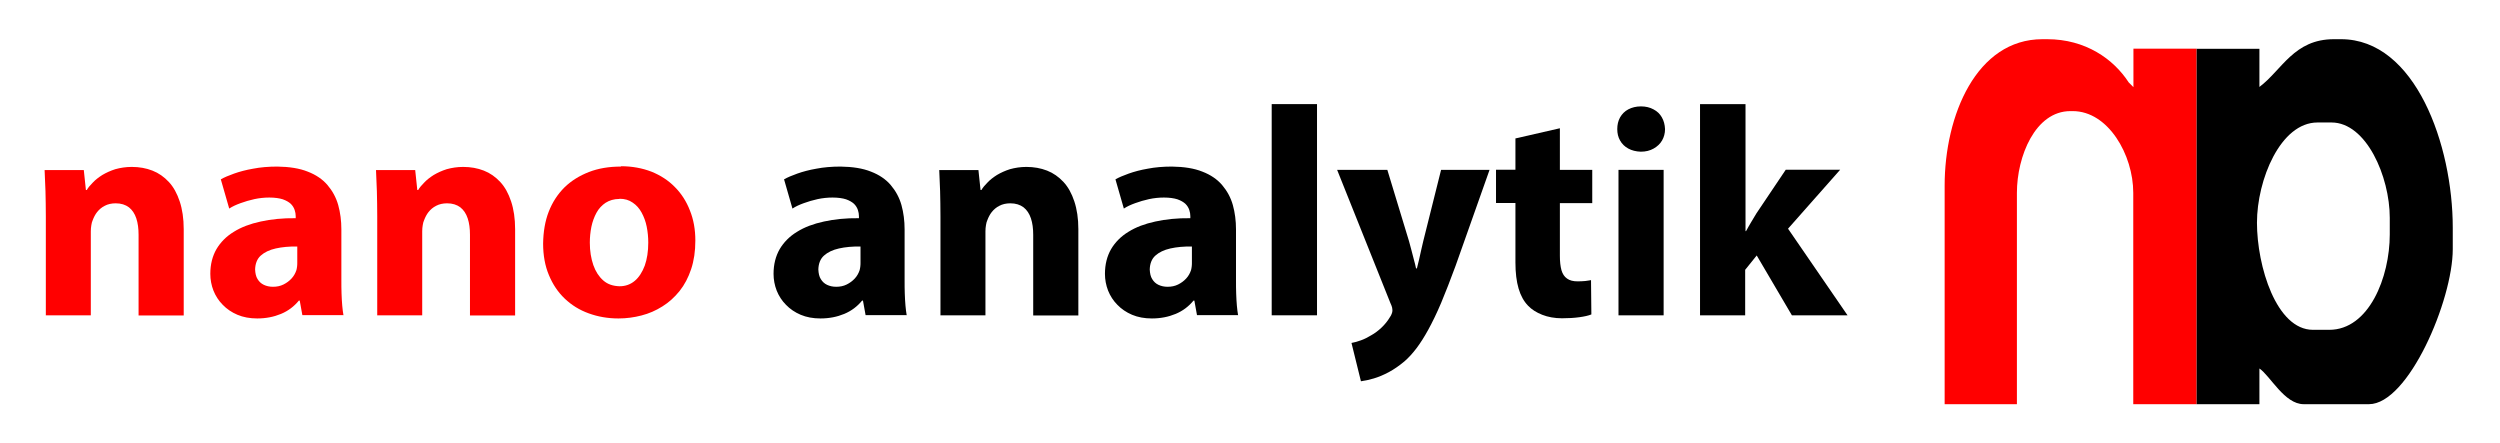 <?xml version="1.0" encoding="UTF-8"?>
<!DOCTYPE svg PUBLIC "-//W3C//DTD SVG 1.1//EN" "http://www.w3.org/Graphics/SVG/1.1/DTD/svg11.dtd">
<!-- Creator: CorelDRAW -->
<svg xmlns="http://www.w3.org/2000/svg" xml:space="preserve" width="100%" height="100%" style="shape-rendering:geometricPrecision; text-rendering:geometricPrecision; image-rendering:optimizeQuality; fill-rule:evenodd; clip-rule:evenodd"
viewBox="0 0 14.288 2.53"
 xmlns:xlink="http://www.w3.org/1999/xlink">
 <defs>
  <style type="text/css">
   <![CDATA[
    .fil3 {fill:black}
    .fil4 {fill:red}
    .fil0 {fill:white}
    .fil2 {fill:black;fill-rule:nonzero}
    .fil1 {fill:red;fill-rule:nonzero}
   ]]>
  </style>
 </defs>
 <g id="Ebene_x0020_1">
  <g id="_441802664">
   <rect id="_206796896" class="fil0" width="14.288" height="2.53"/>
   <path id="_2571632" class="fil1" d="M0.261 1.802l0.258 0 0 -0.48c0,-0.012 0.001,-0.024 0.003,-0.035 0.002,-0.012 0.004,-0.021 0.008,-0.029 0.006,-0.016 0.014,-0.032 0.025,-0.046 0.012,-0.015 0.026,-0.027 0.044,-0.036 0.017,-0.009 0.038,-0.014 0.062,-0.014 0.031,0 0.056,0.008 0.076,0.023 0.019,0.015 0.033,0.036 0.042,0.063 0.009,0.027 0.013,0.058 0.013,0.094l0 0.461 0.258 0 0 -0.493c-0,-0.061 -0.008,-0.114 -0.023,-0.159 -0.015,-0.045 -0.035,-0.082 -0.062,-0.111 -0.027,-0.029 -0.058,-0.051 -0.094,-0.065 -0.036,-0.014 -0.075,-0.021 -0.118,-0.021 -0.034,0 -0.065,0.005 -0.094,0.013 -0.028,0.009 -0.052,0.02 -0.074,0.033 -0.022,0.014 -0.04,0.028 -0.054,0.043 -0.015,0.015 -0.027,0.029 -0.035,0.043l-0.005 0 -0.012 -0.114 -0.224 0c0.002,0.037 0.003,0.077 0.005,0.121 0.001,0.044 0.002,0.092 0.002,0.144l0 0.566z"/>
   <path id="_25716321" class="fil1" d="M1.963 1.802c-0.003,-0.016 -0.005,-0.034 -0.007,-0.055 -0.002,-0.021 -0.003,-0.044 -0.004,-0.069 -0.001,-0.025 -0.001,-0.051 -0.001,-0.078l0 -0.289c0,-0.049 -0.006,-0.096 -0.018,-0.139 -0.012,-0.043 -0.033,-0.081 -0.061,-0.114 -0.028,-0.033 -0.066,-0.059 -0.113,-0.077 -0.047,-0.019 -0.105,-0.028 -0.174,-0.029 -0.05,0 -0.097,0.004 -0.138,0.012 -0.041,0.007 -0.078,0.017 -0.109,0.028 -0.031,0.011 -0.057,0.022 -0.076,0.033l0.048 0.167c0.018,-0.012 0.04,-0.022 0.065,-0.031 0.025,-0.009 0.051,-0.017 0.079,-0.023 0.028,-0.006 0.057,-0.009 0.085,-0.009 0.032,0 0.058,0.004 0.077,0.01 0.02,0.007 0.035,0.016 0.046,0.026 0.011,0.011 0.018,0.023 0.022,0.035 0.004,0.012 0.006,0.024 0.006,0.035l0 0.012c-0.074,-0.001 -0.141,0.006 -0.2,0.019 -0.06,0.013 -0.111,0.032 -0.154,0.059 -0.043,0.026 -0.076,0.06 -0.099,0.099 -0.023,0.04 -0.035,0.087 -0.035,0.141 0,0.033 0.006,0.065 0.018,0.096 0.012,0.03 0.03,0.058 0.053,0.081 0.023,0.024 0.051,0.043 0.084,0.057 0.033,0.014 0.071,0.021 0.113,0.021 0.05,0 0.095,-0.009 0.136,-0.026 0.041,-0.017 0.075,-0.043 0.102,-0.076l0.005 0 0.015 0.083 0.233 0zm-0.264 -0.303c0,0.008 -0,0.015 -0.001,0.023 -0.001,0.008 -0.002,0.015 -0.004,0.022 -0.006,0.018 -0.015,0.034 -0.028,0.048 -0.013,0.014 -0.028,0.025 -0.046,0.034 -0.018,0.009 -0.038,0.013 -0.06,0.013 -0.02,0 -0.037,-0.004 -0.052,-0.011 -0.015,-0.007 -0.027,-0.018 -0.036,-0.033 -0.009,-0.014 -0.013,-0.033 -0.014,-0.055 0.001,-0.033 0.011,-0.06 0.032,-0.079 0.021,-0.019 0.05,-0.033 0.086,-0.041 0.036,-0.008 0.077,-0.012 0.123,-0.011l0 0.09z"/>
   <path id="_257163212" class="fil1" d="M2.155 1.802l0.258 0 0 -0.48c0,-0.012 0.001,-0.024 0.003,-0.035 0.002,-0.012 0.004,-0.021 0.008,-0.029 0.006,-0.016 0.014,-0.032 0.025,-0.046 0.012,-0.015 0.026,-0.027 0.044,-0.036 0.017,-0.009 0.038,-0.014 0.062,-0.014 0.031,0 0.056,0.008 0.076,0.023 0.019,0.015 0.033,0.036 0.042,0.063 0.009,0.027 0.013,0.058 0.013,0.094l0 0.461 0.258 0 0 -0.493c-0,-0.061 -0.008,-0.114 -0.023,-0.159 -0.015,-0.045 -0.035,-0.082 -0.062,-0.111 -0.027,-0.029 -0.058,-0.051 -0.094,-0.065 -0.036,-0.014 -0.075,-0.021 -0.118,-0.021 -0.034,0 -0.065,0.005 -0.094,0.013 -0.028,0.009 -0.052,0.02 -0.074,0.033 -0.022,0.014 -0.04,0.028 -0.054,0.043 -0.015,0.015 -0.027,0.029 -0.035,0.043l-0.005 0 -0.012 -0.114 -0.224 0c0.002,0.037 0.003,0.077 0.005,0.121 0.001,0.044 0.002,0.092 0.002,0.144l0 0.566z"/>
   <path id="_2571632123" class="fil1" d="M3.548 0.952c-0.067,0 -0.128,0.01 -0.182,0.031 -0.054,0.021 -0.101,0.05 -0.14,0.088 -0.039,0.039 -0.069,0.085 -0.09,0.139 -0.021,0.054 -0.031,0.115 -0.032,0.182 0,0.067 0.011,0.128 0.033,0.18 0.022,0.053 0.052,0.098 0.091,0.135 0.039,0.037 0.084,0.065 0.137,0.084 0.052,0.019 0.109,0.029 0.17,0.029 0.045,0 0.089,-0.006 0.131,-0.017 0.043,-0.011 0.082,-0.028 0.12,-0.052 0.037,-0.023 0.069,-0.052 0.098,-0.088 0.028,-0.035 0.05,-0.077 0.066,-0.125 0.016,-0.048 0.024,-0.102 0.024,-0.163 -0,-0.063 -0.01,-0.12 -0.031,-0.172 -0.02,-0.052 -0.049,-0.097 -0.086,-0.134 -0.037,-0.038 -0.082,-0.067 -0.134,-0.088 -0.052,-0.02 -0.11,-0.031 -0.174,-0.031zm-0.007 0.184c0.029,0 0.054,0.007 0.075,0.022 0.021,0.014 0.038,0.033 0.051,0.057 0.013,0.024 0.023,0.05 0.029,0.08 0.006,0.03 0.009,0.06 0.009,0.092 0,0.05 -0.007,0.094 -0.02,0.131 -0.014,0.037 -0.033,0.067 -0.057,0.087 -0.025,0.021 -0.054,0.031 -0.087,0.031 -0.037,-0.001 -0.068,-0.011 -0.093,-0.033 -0.025,-0.022 -0.044,-0.051 -0.057,-0.088 -0.013,-0.038 -0.02,-0.08 -0.02,-0.128 0,-0.031 0.003,-0.061 0.009,-0.091 0.006,-0.029 0.016,-0.056 0.029,-0.08 0.013,-0.024 0.031,-0.043 0.052,-0.057 0.022,-0.014 0.048,-0.022 0.079,-0.022z"/>
   <path id="_25716321234" class="fil2" d="M5.182 1.802c-0.003,-0.016 -0.005,-0.034 -0.007,-0.055 -0.002,-0.021 -0.003,-0.044 -0.004,-0.069 -0.001,-0.025 -0.001,-0.051 -0.001,-0.078l0 -0.289c0,-0.049 -0.006,-0.096 -0.018,-0.139 -0.012,-0.043 -0.033,-0.081 -0.061,-0.114 -0.028,-0.033 -0.066,-0.059 -0.113,-0.077 -0.047,-0.019 -0.105,-0.028 -0.174,-0.029 -0.05,0 -0.097,0.004 -0.138,0.012 -0.041,0.007 -0.078,0.017 -0.109,0.028 -0.031,0.011 -0.057,0.022 -0.076,0.033l0.048 0.167c0.018,-0.012 0.04,-0.022 0.065,-0.031 0.025,-0.009 0.051,-0.017 0.079,-0.023 0.028,-0.006 0.057,-0.009 0.085,-0.009 0.032,0 0.058,0.004 0.077,0.01 0.02,0.007 0.035,0.016 0.046,0.026 0.011,0.011 0.018,0.023 0.022,0.035 0.004,0.012 0.006,0.024 0.006,0.035l0 0.012c-0.074,-0.001 -0.141,0.006 -0.2,0.019 -0.06,0.013 -0.111,0.032 -0.154,0.059 -0.043,0.026 -0.076,0.06 -0.099,0.099 -0.023,0.04 -0.035,0.087 -0.035,0.141 0,0.033 0.006,0.065 0.018,0.096 0.012,0.03 0.03,0.058 0.053,0.081 0.023,0.024 0.051,0.043 0.084,0.057 0.033,0.014 0.071,0.021 0.113,0.021 0.05,0 0.095,-0.009 0.136,-0.026 0.041,-0.017 0.075,-0.043 0.102,-0.076l0.005 0 0.015 0.083 0.233 0zm-0.264 -0.303c0,0.008 -0,0.015 -0.001,0.023 -0.001,0.008 -0.002,0.015 -0.004,0.022 -0.006,0.018 -0.015,0.034 -0.028,0.048 -0.013,0.014 -0.028,0.025 -0.046,0.034 -0.018,0.009 -0.038,0.013 -0.06,0.013 -0.02,0 -0.037,-0.004 -0.052,-0.011 -0.015,-0.007 -0.027,-0.018 -0.036,-0.033 -0.009,-0.014 -0.013,-0.033 -0.014,-0.055 0.001,-0.033 0.011,-0.06 0.032,-0.079 0.021,-0.019 0.05,-0.033 0.086,-0.041 0.036,-0.008 0.077,-0.012 0.123,-0.011l0 0.09z"/>
   <path id="_257163212345" class="fil2" d="M5.374 1.802l0.258 0 0 -0.48c0,-0.012 0.001,-0.024 0.003,-0.035 0.002,-0.012 0.004,-0.021 0.008,-0.029 0.006,-0.016 0.014,-0.032 0.025,-0.046 0.012,-0.015 0.026,-0.027 0.044,-0.036 0.017,-0.009 0.038,-0.014 0.062,-0.014 0.031,0 0.056,0.008 0.076,0.023 0.019,0.015 0.033,0.036 0.042,0.063 0.009,0.027 0.013,0.058 0.013,0.094l0 0.461 0.258 0 0 -0.493c-0,-0.061 -0.008,-0.114 -0.023,-0.159 -0.015,-0.045 -0.035,-0.082 -0.062,-0.111 -0.027,-0.029 -0.058,-0.051 -0.094,-0.065 -0.036,-0.014 -0.075,-0.021 -0.118,-0.021 -0.034,0 -0.065,0.005 -0.094,0.013 -0.028,0.009 -0.052,0.02 -0.074,0.033 -0.022,0.014 -0.04,0.028 -0.054,0.043 -0.015,0.015 -0.027,0.029 -0.035,0.043l-0.005 0 -0.012 -0.114 -0.224 0c0.002,0.037 0.003,0.077 0.005,0.121 0.001,0.044 0.002,0.092 0.002,0.144l0 0.566z"/>
   <path id="_2571632123456" class="fil2" d="M7.076 1.802c-0.003,-0.016 -0.005,-0.034 -0.007,-0.055 -0.002,-0.021 -0.003,-0.044 -0.004,-0.069 -0.001,-0.025 -0.001,-0.051 -0.001,-0.078l0 -0.289c0,-0.049 -0.006,-0.096 -0.018,-0.139 -0.012,-0.043 -0.033,-0.081 -0.061,-0.114 -0.028,-0.033 -0.066,-0.059 -0.113,-0.077 -0.047,-0.019 -0.105,-0.028 -0.174,-0.029 -0.05,0 -0.097,0.004 -0.138,0.012 -0.041,0.007 -0.078,0.017 -0.109,0.028 -0.031,0.011 -0.057,0.022 -0.076,0.033l0.048 0.167c0.018,-0.012 0.04,-0.022 0.065,-0.031 0.025,-0.009 0.051,-0.017 0.079,-0.023 0.028,-0.006 0.057,-0.009 0.085,-0.009 0.032,0 0.058,0.004 0.077,0.01 0.02,0.007 0.035,0.016 0.046,0.026 0.011,0.011 0.018,0.023 0.022,0.035 0.004,0.012 0.006,0.024 0.006,0.035l0 0.012c-0.074,-0.001 -0.141,0.006 -0.2,0.019 -0.06,0.013 -0.111,0.032 -0.154,0.059 -0.043,0.026 -0.076,0.06 -0.099,0.099 -0.023,0.04 -0.035,0.087 -0.035,0.141 0,0.033 0.006,0.065 0.018,0.096 0.012,0.03 0.03,0.058 0.053,0.081 0.023,0.024 0.051,0.043 0.084,0.057 0.033,0.014 0.071,0.021 0.113,0.021 0.05,0 0.095,-0.009 0.136,-0.026 0.041,-0.017 0.075,-0.043 0.102,-0.076l0.005 0 0.015 0.083 0.233 0zm-0.264 -0.303c0,0.008 -0,0.015 -0.001,0.023 -0.001,0.008 -0.002,0.015 -0.004,0.022 -0.006,0.018 -0.015,0.034 -0.028,0.048 -0.013,0.014 -0.028,0.025 -0.046,0.034 -0.018,0.009 -0.038,0.013 -0.06,0.013 -0.02,0 -0.037,-0.004 -0.052,-0.011 -0.015,-0.007 -0.027,-0.018 -0.036,-0.033 -0.009,-0.014 -0.013,-0.033 -0.014,-0.055 0.001,-0.033 0.011,-0.06 0.032,-0.079 0.021,-0.019 0.05,-0.033 0.086,-0.041 0.036,-0.008 0.077,-0.012 0.123,-0.011l0 0.09z"/>
   <polygon id="_25716321234567" class="fil2" points="7.268,1.802 7.527,1.802 7.527,0.595 7.268,0.595 "/>
   <path id="_257163212345678" class="fil2" d="M7.642 0.971l0.304 0.76c0.005,0.01 0.008,0.019 0.01,0.026 0.001,0.007 0.002,0.012 0.002,0.017 0,0.006 -0.001,0.012 -0.004,0.019 -0.002,0.007 -0.006,0.013 -0.01,0.019 -0.013,0.022 -0.029,0.042 -0.048,0.06 -0.019,0.018 -0.039,0.033 -0.059,0.044 -0.02,0.012 -0.039,0.022 -0.059,0.029 -0.019,0.007 -0.037,0.012 -0.054,0.015l0.054 0.219c0.022,-0.003 0.046,-0.008 0.073,-0.016 0.027,-0.008 0.056,-0.02 0.086,-0.036 0.03,-0.016 0.06,-0.037 0.09,-0.062 0.023,-0.02 0.046,-0.045 0.068,-0.074 0.022,-0.029 0.045,-0.065 0.068,-0.107 0.023,-0.042 0.048,-0.093 0.073,-0.152 0.025,-0.06 0.053,-0.131 0.083,-0.213l0.194 -0.548 -0.277 0 -0.102 0.408c-0.004,0.016 -0.008,0.033 -0.012,0.052 -0.004,0.018 -0.008,0.036 -0.012,0.054 -0.004,0.018 -0.009,0.034 -0.012,0.049l-0.005 0c-0.003,-0.015 -0.007,-0.031 -0.012,-0.049 -0.005,-0.018 -0.009,-0.036 -0.014,-0.054 -0.005,-0.018 -0.01,-0.035 -0.014,-0.052l-0.124 -0.408 -0.287 0z"/>
   <path id="_2571632123456789" class="fil2" d="M8.661 0.79l0 0.18 -0.111 0 0 0.19 0.111 0 0 0.34c0,0.059 0.006,0.108 0.018,0.149 0.012,0.041 0.03,0.073 0.054,0.098 0.021,0.022 0.048,0.039 0.081,0.052 0.033,0.013 0.071,0.02 0.113,0.02 0.037,0 0.07,-0.002 0.099,-0.006 0.029,-0.004 0.052,-0.009 0.069,-0.016l-0.002 -0.196c-0.009,0.002 -0.02,0.003 -0.033,0.005 -0.013,0.001 -0.027,0.002 -0.043,0.002 -0.026,0 -0.046,-0.005 -0.061,-0.016 -0.015,-0.01 -0.026,-0.027 -0.032,-0.048 -0.006,-0.022 -0.009,-0.049 -0.009,-0.082l0 -0.301 0.185 0 0 -0.19 -0.185 0 0 -0.238 -0.253 0.058z"/>
   <path id="_257163212345678910" class="fil2" d="M9.508 1.802l0 -0.831 -0.258 0 0 0.831 0.258 0zm-0.129 -1.194c-0.028,0 -0.052,0.006 -0.073,0.017 -0.021,0.011 -0.036,0.027 -0.047,0.046 -0.011,0.02 -0.016,0.042 -0.016,0.067 -0,0.024 0.005,0.046 0.016,0.065 0.011,0.02 0.027,0.035 0.047,0.046 0.02,0.011 0.044,0.017 0.071,0.018 0.029,-0 0.053,-0.006 0.074,-0.018 0.021,-0.012 0.037,-0.027 0.048,-0.046 0.011,-0.019 0.017,-0.041 0.017,-0.065 -0.001,-0.025 -0.007,-0.048 -0.018,-0.067 -0.011,-0.02 -0.027,-0.035 -0.048,-0.046 -0.02,-0.011 -0.044,-0.017 -0.072,-0.017z"/>
   <path id="_25716321234567891011" class="fil2" d="M9.974 0.595l-0.258 0 0 1.207 0.258 0 0 -0.26 0.066 -0.082 0.201 0.342 0.318 0 -0.34 -0.495 0.298 -0.337 -0.311 0 -0.168 0.25c-0.01,0.016 -0.02,0.033 -0.03,0.05 -0.01,0.017 -0.02,0.034 -0.029,0.051l-0.003 0 0 -0.726z"/>
   <path id="_207325992" class="fil3" d="M12.899 1.273c0,-0.245 0.134,-0.573 0.346,-0.573l0.08 0c0.199,0 0.333,0.309 0.333,0.545l0 0.095c0,0.245 -0.119,0.545 -0.346,0.545l-0.093 0c-0.209,0 -0.32,-0.363 -0.32,-0.613zm-0.346 -0.995l0 0.014 0 2.018 0.36 0 0 -0.204c0.063,0.043 0.143,0.204 0.253,0.204l0.373 0c0.225,0 0.479,-0.594 0.479,-0.886l0 -0.123c0,-0.471 -0.213,-1.077 -0.639,-1.077l-0.04 0c-0.229,0 -0.296,0.175 -0.426,0.273l0 -0.218 -0.36 0z"/>
   <path id="_207326280" class="fil4" d="M12.553 2.309l0 -2.031 -0.36 0 0 0.22 -0.027 -0.027c-0.087,-0.134 -0.247,-0.247 -0.466,-0.247l-0.027 0c-0.377,0 -0.559,0.435 -0.559,0.837l0 1.249 0.413 0 0 -1.208c0,-0.207 0.104,-0.467 0.306,-0.467l0.013 0c0.203,0 0.346,0.25 0.346,0.467l0 1.208 0.36 0z"/>
  </g>
 </g>
</svg>
